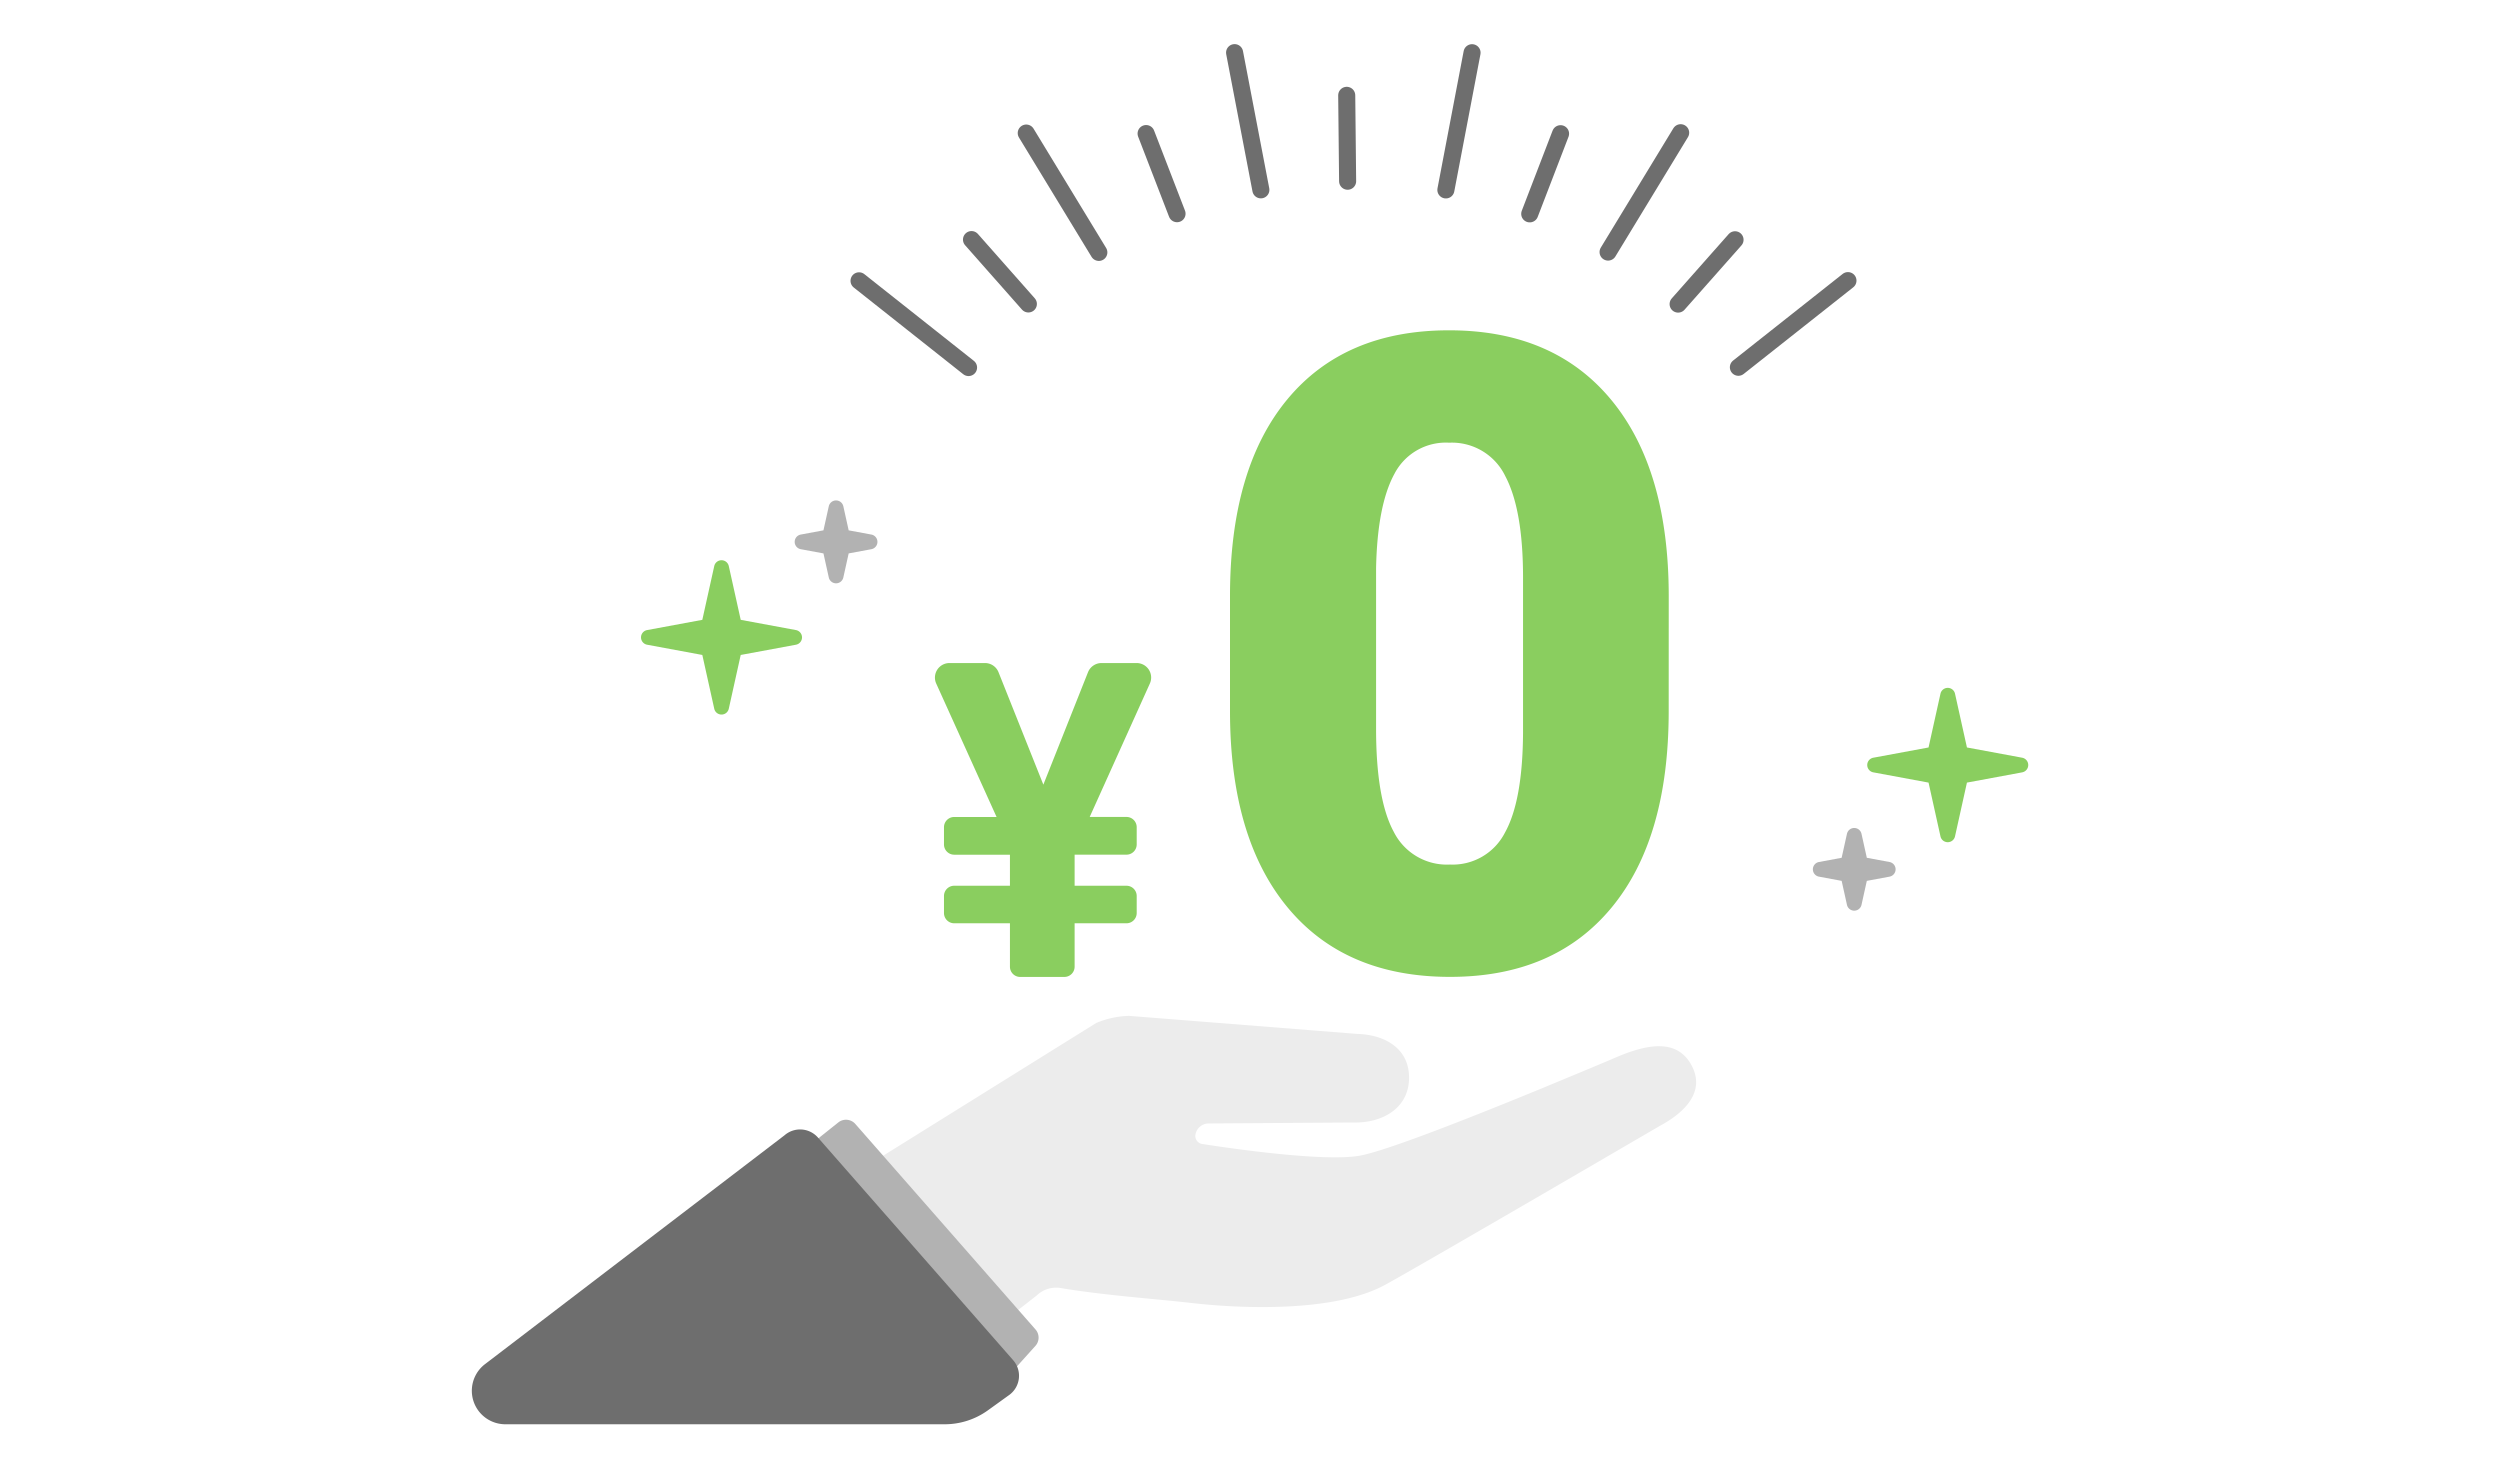 <svg xmlns="http://www.w3.org/2000/svg" xmlns:xlink="http://www.w3.org/1999/xlink" width="293" height="172" viewBox="0 0 293 172">
  <defs>
    <clipPath id="clip-path">
      <rect id="長方形_9397" data-name="長方形 9397" width="182.416" height="161.848" fill="none"/>
    </clipPath>
  </defs>
  <g id="グループ_23318" data-name="グループ 23318" transform="translate(-123 -1837)">
    <rect id="長方形_9359" data-name="長方形 9359" width="293" height="172" transform="translate(123 1837)" fill="#fff"/>
    <g id="グループ_19517" data-name="グループ 19517" transform="translate(178.292 1842.076)">
      <g id="グループ_19516" data-name="グループ 19516" clip-path="url(#clip-path)">
        <path id="パス_5547" data-name="パス 5547" d="M140.509,110c-1.632-3.038-4.929-2.554-8.5-1.082,0,0-1.378.59-3.555,1.5l-5.585,2.32c-7.818,3.215-18.277,7.366-21.34,7.867-4.251.7-14.978-.86-18.354-1.385a.954.954,0,0,1-.817-1.056,1.579,1.579,0,0,1,1.551-1.351L100.8,116.7c3.447.1,6.5-1.636,6.6-5.083s-2.637-5.2-6.085-5.3l-26.738-2.114a10.62,10.62,0,0,0-3.842.835h0l-1.354.843-4.834,3.01L32.27,129c-10.45,6.507-6.981,16.215,5.242,17.682l13.028.613,13.216-10.316a3.284,3.284,0,0,1,2.833-.876c4.991.847,11.426,1.3,15.111,1.728,5.922.695,16.882,1.158,22.868-2.09,3.987-2.164,32.207-18.634,32.207-18.634,3.038-1.632,5.367-4.071,3.734-7.109" transform="translate(2.448 9.781)" fill="#ececec"/>
        <path id="パス_5548" data-name="パス 5548" d="M62.678,139.913,41.557,115.826a1.45,1.45,0,0,0-1.992-.178l-3.414,2.717,23.925,26.349,2.59-2.877a1.449,1.449,0,0,0,.012-1.924" transform="translate(3.393 10.825)" fill="#b2b2b2"/>
        <path id="パス_5549" data-name="パス 5549" d="M3.934,150.925H55.427a8.661,8.661,0,0,0,5.062-1.633l2.524-1.818a2.776,2.776,0,0,0,.435-4.062l-22.88-26.093a2.777,2.777,0,0,0-3.907-.267L1.55,143.879a3.926,3.926,0,0,0,2.384,7.046" transform="translate(0 10.923)" fill="#6e6e6e"/>
        <path id="パス_5550" data-name="パス 5550" d="M132.654,75.379q0,14.944-6.713,23.048t-18.918,8.1q-12.311,0-19.047-8.155t-6.737-23V61.9q0-14.941,6.712-23.049t18.971-8.1q12.257,0,19,8.155t6.737,23.049ZM115.583,59.726q0-7.951-2.077-11.878a6.944,6.944,0,0,0-6.585-3.926,6.778,6.778,0,0,0-6.409,3.647q-2,3.649-2.152,11.043V77.456q0,8.258,2.077,12.082a6.966,6.966,0,0,0,6.585,3.825,6.877,6.877,0,0,0,6.432-3.724q2.079-3.723,2.129-11.677Z" transform="translate(7.625 2.886)" fill="#8ace5f"/>
        <path id="パス_5551" data-name="パス 5551" d="M62.331,80.652l5.232-13.172A1.705,1.705,0,0,1,69.147,66.4h4.112a1.7,1.7,0,0,1,1.553,2.405l-7.05,15.632h4.309a1.2,1.2,0,0,1,1.2,1.2v2.021a1.2,1.2,0,0,1-1.2,1.2H65.995V92.5h6.076a1.2,1.2,0,0,1,1.2,1.2v2a1.2,1.2,0,0,1-1.2,1.2H65.995v5.088a1.2,1.2,0,0,1-1.2,1.2H59.615a1.2,1.2,0,0,1-1.2-1.2V96.9h-6.53a1.2,1.2,0,0,1-1.2-1.2v-2a1.2,1.2,0,0,1,1.2-1.2h6.53V88.862h-6.53a1.2,1.2,0,0,1-1.2-1.2V85.641a1.2,1.2,0,0,1,1.2-1.2h4.964l-7.071-15.63A1.705,1.705,0,0,1,51.331,66.4h4.16a1.705,1.705,0,0,1,1.584,1.073Z" transform="translate(4.658 6.233)" fill="#8ace5f"/>
        <path id="パス_5552" data-name="パス 5552" d="M28.418,56.059l1.4,6.312,6.473,1.2a.873.873,0,0,1,0,1.716l-6.473,1.2-1.4,6.312a.873.873,0,0,1-1.7,0l-1.4-6.312-6.473-1.2a.873.873,0,0,1,0-1.716l6.473-1.2,1.4-6.312a.873.873,0,0,1,1.7,0" transform="translate(1.702 5.198)" fill="#8ace5f"/>
        <path id="パス_5553" data-name="パス 5553" d="M159.8,69.735l1.4,6.312,6.473,1.2a.873.873,0,0,1,0,1.716l-6.473,1.2-1.4,6.312a.873.873,0,0,1-1.7,0l-1.4-6.312-6.473-1.2a.873.873,0,0,1,0-1.716l6.473-1.2,1.4-6.312a.873.873,0,0,1,1.7,0" transform="translate(14.033 6.481)" fill="#8ace5f"/>
        <path id="パス_5554" data-name="パス 5554" d="M149.388,84.747l.625,2.82,2.661.494a.873.873,0,0,1,0,1.716l-2.661.494-.625,2.82a.873.873,0,0,1-1.7,0l-.625-2.82-2.661-.494a.873.873,0,0,1,0-1.716l2.661-.494.625-2.82a.873.873,0,0,1,1.7,0" transform="translate(13.486 7.89)" fill="#b2b2b2"/>
        <path id="パス_5555" data-name="パス 5555" d="M40.3,49.663l.625,2.82,2.66.494a.873.873,0,0,1,0,1.716l-2.66.494-.625,2.82a.873.873,0,0,1-1.705,0l-.625-2.82-2.66-.494a.873.873,0,0,1,0-1.716l2.66-.494.625-2.82a.873.873,0,0,1,1.705,0" transform="translate(3.247 4.597)" fill="#b2b2b2"/>
        <line id="線_1053" data-name="線 1053" x2="12.834" y2="10.163" transform="translate(45.388 27.836)" fill="none" stroke="#6e6e6e" stroke-linecap="round" stroke-linejoin="round" stroke-width="2"/>
        <line id="線_1054" data-name="線 1054" x2="6.664" y2="7.542" transform="translate(58.568 23.004)" fill="none" stroke="#6e6e6e" stroke-linecap="round" stroke-linejoin="round" stroke-width="2"/>
        <line id="線_1055" data-name="線 1055" x2="8.508" y2="13.986" transform="translate(64.984 10.519)" fill="none" stroke="#6e6e6e" stroke-linecap="round" stroke-linejoin="round" stroke-width="2"/>
        <line id="線_1056" data-name="線 1056" x2="3.625" y2="9.39" transform="translate(79.031 10.578)" fill="none" stroke="#6e6e6e" stroke-linecap="round" stroke-linejoin="round" stroke-width="2"/>
        <line id="線_1057" data-name="線 1057" x2="3.079" y2="16.079" transform="translate(89.402 1.094)" fill="none" stroke="#6e6e6e" stroke-linecap="round" stroke-linejoin="round" stroke-width="2"/>
        <line id="線_1058" data-name="線 1058" x2="0.105" y2="10.065" transform="translate(102.544 6.098)" fill="none" stroke="#6e6e6e" stroke-linecap="round" stroke-linejoin="round" stroke-width="2"/>
        <line id="線_1059" data-name="線 1059" x1="3.067" y2="16.081" transform="translate(114.165 1.102)" fill="none" stroke="#6e6e6e" stroke-linecap="round" stroke-linejoin="round" stroke-width="2"/>
        <line id="線_1060" data-name="線 1060" x1="3.612" y2="9.394" transform="translate(123.993 10.594)" fill="none" stroke="#6e6e6e" stroke-linecap="round" stroke-linejoin="round" stroke-width="2"/>
        <line id="線_1061" data-name="線 1061" x1="8.506" y2="13.987" transform="translate(133.175 10.479)" fill="none" stroke="#6e6e6e" stroke-linecap="round" stroke-linejoin="round" stroke-width="2"/>
        <line id="線_1062" data-name="線 1062" x1="6.67" y2="7.537" transform="translate(141.384 23.026)" fill="none" stroke="#6e6e6e" stroke-linecap="round" stroke-linejoin="round" stroke-width="2"/>
        <line id="線_1063" data-name="線 1063" x1="12.841" y2="10.154" transform="translate(148.447 27.813)" fill="none" stroke="#6e6e6e" stroke-linecap="round" stroke-linejoin="round" stroke-width="2"/>
      </g>
    </g>
  </g>
</svg>
